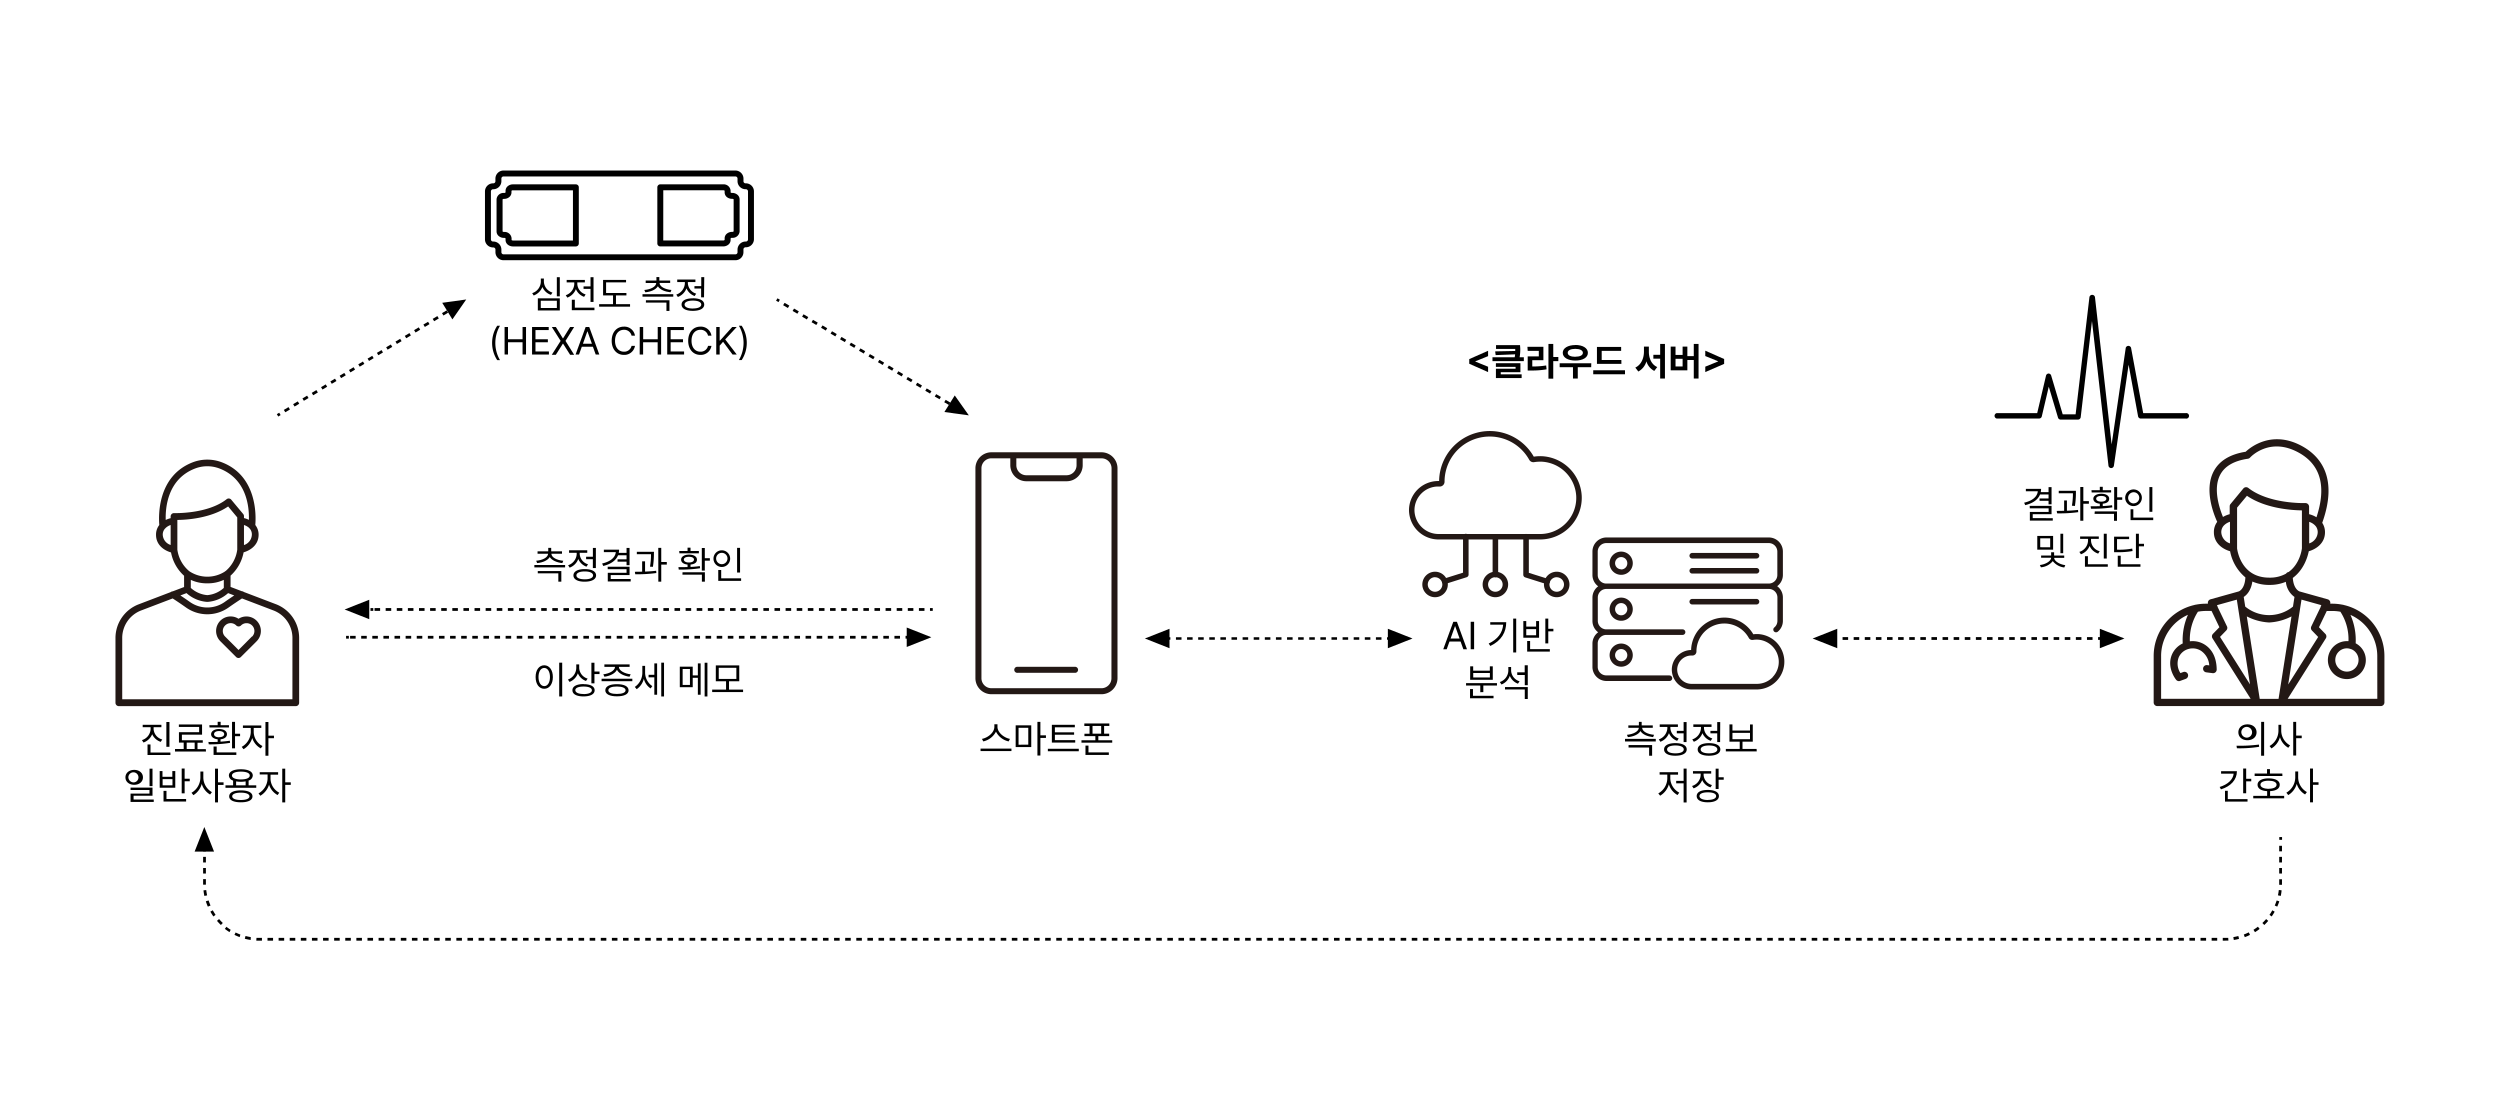 <svg id="레이어_1" data-name="레이어 1" xmlns="http://www.w3.org/2000/svg" viewBox="0 0 900 400"><defs><style>.cls-1{fill:none;}.cls-2{fill:#231815;}</style></defs><rect class="cls-1" width="900" height="400"/><path class="cls-2" d="M396.52,162.82h-39.6a5.78,5.78,0,0,0-5.77,5.77v75.56a5.78,5.78,0,0,0,5.77,5.77h39.6a5.78,5.78,0,0,0,5.78-5.77V168.59A5.78,5.78,0,0,0,396.52,162.82ZM365.88,165h21.68v2.48a3.61,3.61,0,0,1-3.6,3.61H369.49a3.61,3.61,0,0,1-3.61-3.61Zm34.24,79.16a3.6,3.6,0,0,1-3.6,3.6h-39.6a3.61,3.61,0,0,1-3.6-3.6V168.59a3.61,3.61,0,0,1,3.6-3.6h6.79v2.48a5.78,5.78,0,0,0,5.78,5.78H384a5.78,5.78,0,0,0,5.77-5.78V165h6.79a3.6,3.6,0,0,1,3.6,3.6Z"/><path class="cls-2" d="M387.12,240.05H366.33a1.09,1.09,0,1,0,0,2.17h20.79a1.09,1.09,0,0,0,0-2.17Z"/><path d="M266.38,93.18a2.88,2.88,0,0,1-1.63.5l-83.48,0a2.9,2.9,0,0,1-2.91-2.9v-.94a.76.76,0,0,0-.76-.76h-.1a2.91,2.91,0,0,1-2.91-2.91V68.91A2.92,2.92,0,0,1,177.49,66h.1a.75.75,0,0,0,.76-.76V64.3a2.92,2.92,0,0,1,2.91-2.91l83.48,0a2.92,2.92,0,0,1,2.91,2.91v.94a.75.75,0,0,0,.76.76h.1a2.91,2.91,0,0,1,2.91,2.91V86.17a2.89,2.89,0,0,1-.86,2,2.85,2.85,0,0,1-2.05.85h-.1a.74.74,0,0,0-.54.23.73.73,0,0,0-.23.54v.94A2.89,2.89,0,0,1,266.38,93.18Zm-89.32-24.9a.31.31,0,0,0-.11.09.77.77,0,0,0-.22.54V86.19a.76.76,0,0,0,.77.76h.09a2.91,2.91,0,0,1,2.91,2.91v.94a.77.77,0,0,0,.77.76l83.48,0a.75.75,0,0,0,.76-.76v-.94a2.92,2.92,0,0,1,2.91-2.91h.1a.77.77,0,0,0,.54-.22.79.79,0,0,0,.22-.54V68.89a.76.76,0,0,0-.22-.54.76.76,0,0,0-.55-.23h-.1a2.9,2.9,0,0,1-2.9-2.9v-.94a.77.77,0,0,0-.77-.76l-83.48,0a.76.76,0,0,0-.76.76v.94a2.92,2.92,0,0,1-2.91,2.91h-.1A.75.75,0,0,0,177.06,68.28Z"/><path d="M207.91,88.53a1.1,1.1,0,0,1-.61.19H184.64a3,3,0,0,1-1.77-.59,2.19,2.19,0,0,1-.87-1.72V85.8a.76.76,0,0,0-.51-.16h-.08a2.86,2.86,0,0,1-1.77-.59,2.17,2.17,0,0,1-.88-1.71V71.76a2.49,2.49,0,0,1,2.64-2.3h.09a.62.62,0,0,0,.51-.19v-.6a2.17,2.17,0,0,1,.88-1.71,2.86,2.86,0,0,1,1.77-.59H207.3a1.06,1.06,0,0,1,1.07,1.07V87.65a1.09,1.09,0,0,1-.32.76A1.58,1.58,0,0,1,207.91,88.53ZM181,71.72s-.07,0-.07.07V83.34a.86.86,0,0,0,.51.16h.08a2.5,2.5,0,0,1,2.65,2.3v.62a.75.75,0,0,0,.5.16h21.59V68.51H184.64a.66.66,0,0,0-.51.19v.6a2.16,2.16,0,0,1-.88,1.71,2.86,2.86,0,0,1-1.77.59h-.09A.73.73,0,0,0,181,71.72Z"/><path d="M262,88.22a2.9,2.9,0,0,1-1.64.49H237.71a1.07,1.07,0,0,1-1.07-1.07V67.43a1.09,1.09,0,0,1,.32-.76,1.06,1.06,0,0,1,.75-.31h22.67a2.5,2.5,0,0,1,2.64,2.3v.63a.76.76,0,0,0,.51.16h.08a2.86,2.86,0,0,1,1.77.59,2.16,2.16,0,0,1,.88,1.71V83.32a2.5,2.5,0,0,1-2.65,2.3h-.08a.62.62,0,0,0-.51.19v.6a2.17,2.17,0,0,1-.88,1.71Zm-23.23-1.65h21.59a.62.62,0,0,0,.51-.2v-.59a2.19,2.19,0,0,1,.88-1.72,2.91,2.91,0,0,1,1.77-.58h.08a.64.64,0,0,0,.51-.19V71.74a.86.86,0,0,0-.51-.16h-.08a3,3,0,0,1-1.78-.58,2.21,2.21,0,0,1-.87-1.72v-.63a.84.84,0,0,0-.5-.15H238.78Z"/><path class="cls-2" d="M99.35,217.52l-11.57-4.41a1.22,1.22,0,0,0-.71-.27L83,211.29v-4.06a15,15,0,0,0,4.7-8.39c2.24-.64,5.4-2.51,5.4-6.34A5.61,5.61,0,0,0,91.91,189c.27-3.14.79-17.57-11.94-22.53a14.72,14.72,0,0,0-10.69,0c-12.72,5-12.2,19.39-11.93,22.53a5.55,5.55,0,0,0-1.18,3.54c0,3.83,3.16,5.7,5.4,6.34a15,15,0,0,0,4.7,8.39v4.06l-4.08,1.55a1.28,1.28,0,0,0-.72.27l-11.56,4.41a13,13,0,0,0-8.34,12.11V253a1.21,1.21,0,0,0,1.21,1.21h63.7a1.21,1.21,0,0,0,1.21-1.21V229.63A13,13,0,0,0,99.35,217.52Zm-32.21-4a12.35,12.35,0,0,0,7.25,3.15h.48a12.35,12.35,0,0,0,7.25-3.15l2.2.84c-1.15.77-2.29,1.54-3.4,2.33a10.85,10.85,0,0,1-12.58,0c-1.11-.79-2.25-1.56-3.4-2.33Zm20.69-17.32V189a5.16,5.16,0,0,1,1.81,1,1.06,1.06,0,0,0,.27.29,3.21,3.21,0,0,1,.76,2.14A4.07,4.07,0,0,1,87.83,196.22ZM70.16,168.69a12.29,12.29,0,0,1,8.93,0c9.84,3.83,10.65,14,10.51,18.46a8.09,8.09,0,0,0-1.77-.64v-.69a1.2,1.2,0,0,0-.28-.77l-4.29-5.15a1.2,1.2,0,0,0-1.68-.18c-6.86,5.39-18.77,5-18.89,5A1.21,1.21,0,0,0,61.43,186v.55a8.09,8.09,0,0,0-1.77.64C59.52,182.72,60.33,172.52,70.16,168.69ZM58.59,192.5a3.19,3.19,0,0,1,.76-2.14,1.79,1.79,0,0,0,.27-.28A5,5,0,0,1,61.43,189v7.19A4.06,4.06,0,0,1,58.59,192.5Zm5.26,5.37v-10.7c3.25,0,12.05-.57,18.28-4.85l3.28,3.94v11.62a12.14,12.14,0,0,1-4.17,7.68,1,1,0,0,0-.33.23,11.69,11.69,0,0,1-12.65-.08.91.91,0,0,0-.16-.11A12.19,12.19,0,0,1,63.85,197.87ZM74.63,210a13.57,13.57,0,0,0,5.94-1.25v2.9a10.12,10.12,0,0,1-5.94,2.6,10.1,10.1,0,0,1-5.94-2.6v-2.9A13.57,13.57,0,0,0,74.63,210Zm30.64,41.74H44V229.63a10.6,10.6,0,0,1,6.78-9.85l11.38-4.34c1.63,1.06,3.24,2.14,4.78,3.24a13.27,13.27,0,0,0,15.39,0c1.55-1.1,3.16-2.18,4.79-3.24l11.38,4.34a10.61,10.61,0,0,1,6.78,9.85Z"/><path class="cls-2" d="M88.71,221.93a5.19,5.19,0,0,0-2.84.83,5.23,5.23,0,0,0-6.54,8.09L85,236.52a1.21,1.21,0,0,0,.86.36,1.17,1.17,0,0,0,.85-.36l5.68-5.67a5.23,5.23,0,0,0,0-7.39A5.15,5.15,0,0,0,88.71,221.93Zm2,7.2L85.87,234l-4.82-4.83a2.79,2.79,0,0,1,0-4,2.8,2.8,0,0,1,4,0,1.21,1.21,0,0,0,.86.35,1.17,1.17,0,0,0,.85-.35,2.8,2.8,0,1,1,4,4Z"/><path d="M58.41,266.21l-.54.86a5.11,5.11,0,0,1-3.09-2.76,5.27,5.27,0,0,1-3.12,3l-.56-.87a4.38,4.38,0,0,0,3.12-3.93v-.71H51.37v-.88H58.1v.88H55.3v.71A4.13,4.13,0,0,0,58.41,266.21ZM53.11,268h1.07v2.91h7.16v.9H53.11Zm6.78-8.07H61v8.91H59.89Z"/><path d="M74.15,270.56H63v-.91h3.13v-2.31H64.42V263.6h7.27v-1.9h-7.3v-.89h8.35v3.68H65.48v2H73v.89h-1.9v2.31h3Zm-4.07-.91v-2.31H67.21v2.31Z"/><path d="M78.36,267.08v-.93C77,266,76,265.35,76,264.32s1.13-1.88,2.84-1.87,2.85.7,2.86,1.87c0,1-.9,1.7-2.31,1.83V267c1.13-.07,2.29-.18,3.35-.34l.09.77a45.3,45.3,0,0,1-7.68.54l-.12-.87C76,267.14,77.17,267.12,78.36,267.08Zm-3-6h3v-1.23h1.07v1.23h3v.81h-7Zm1.52,7.67H78v2.12h7.08v.9H76.89Zm2-3.36c1.12,0,1.83-.44,1.83-1.1s-.71-1.11-1.83-1.11-1.82.42-1.82,1.11S77.76,265.42,78.88,265.42Zm5.73-1.25h1.82v.9H84.61v4.35H83.53v-9.51h1.08Z"/><path d="M94.49,268.57l-.61.85a6.46,6.46,0,0,1-3.07-3.75,7,7,0,0,1-3.14,4.05l-.65-.85a6.36,6.36,0,0,0,3.26-5.23v-1.59H87.45v-.89h6.62v.89H91.34v1.59A5.83,5.83,0,0,0,94.49,268.57Zm1.07-8.66h1.07v4.92h2v.91h-2v6.32H95.56Z"/><path d="M51.46,279.85c0,1.59-1.32,2.68-3.14,2.68s-3.17-1.09-3.16-2.68,1.32-2.69,3.16-2.69S51.46,278.27,51.46,279.85Zm-3.14,1.8a1.82,1.82,0,1,0-2.11-1.8A1.9,1.9,0,0,0,48.32,281.65ZM47,283.54h7.9v2.93H48.09v1.36h7.26v.87H47v-3h6.81V284.4H47Zm6.83-6.83h1.07V283H53.84Z"/><path d="M57.49,277.59h1v2.05h3.55v-2.05h1.06v6H57.49Zm4.6,5.13v-2.23H58.54v2.23Zm-3.22,2h1.06v2.93H67v.9H58.87Zm7.6-4.37h1.84v.9H66.47v4.35H65.41v-8.93h1.06Z"/><path d="M76.29,285.17l-.66.86a6.58,6.58,0,0,1-3-3.83,6.88,6.88,0,0,1-3,4.06l-.69-.86a6.4,6.4,0,0,0,3.2-5.43v-2.21h1.06V280A6.13,6.13,0,0,0,76.29,285.17Zm1.12-8.46h1.07v4.93h2v.93h-2v6.29H77.41Z"/><path d="M92.25,283.61H81.17v-.89h2.75V281a2,2,0,0,1-1.52-1.81c0-1.43,1.64-2.25,4.31-2.25s4.28.82,4.29,2.25A2,2,0,0,1,89.5,281v1.72h2.75Zm-5.54.93c2.6,0,4.17.76,4.18,2.15s-1.58,2.14-4.18,2.14-4.21-.76-4.2-2.14S84.07,284.53,86.71,284.54Zm0-3.94c2,0,3.19-.52,3.2-1.41s-1.23-1.4-3.2-1.4-3.21.53-3.2,1.4S84.72,280.59,86.71,280.6Zm0,7.4c1.93,0,3.1-.49,3.1-1.31s-1.17-1.32-3.1-1.33-3.12.5-3.11,1.33S84.76,288,86.71,288Zm1.72-5.28v-1.43a9,9,0,0,1-1.72.15A9.89,9.89,0,0,1,85,281.3v1.42Z"/><path d="M100.54,285.37l-.61.85a6.46,6.46,0,0,1-3.07-3.75,7,7,0,0,1-3.14,4l-.65-.85a6.36,6.36,0,0,0,3.26-5.23v-1.59H93.5V278h6.62v.89H97.39v1.59A5.83,5.83,0,0,0,100.54,285.37Zm1.07-8.66h1.07v4.92h2v.91h-2v6.32h-1.07Z"/><path d="M760,168.51h0a1,1,0,0,1-.95-.86l-5.94-52.08-4.06,34.63a1,1,0,0,1-1,.86h-6.23a1,1,0,0,1-.93-.69l-3.33-11.17-2.52,10.72a1,1,0,0,1-.94.75H718.8a1,1,0,0,1,0-1.94h14.59l3.18-13.51a1,1,0,0,1,.91-.75h0a1,1,0,0,1,.93.69l4.16,14h4.65L752.19,107a1,1,0,0,1,1-.85h0a1,1,0,0,1,1,.85l6,53,5.08-34.78a1,1,0,0,1,1.91,0l4.37,23.52h15.26a1,1,0,1,1,0,1.94H770.71a1,1,0,0,1-1-.79L766.3,131.3,761,167.68A1,1,0,0,1,760,168.51Z"/><path class="cls-2" d="M843.77,217.8a1.4,1.4,0,0,0-.49-.11,19.06,19.06,0,0,0-3.65-.36h-.76a1.22,1.22,0,0,0-.07-.86,1.31,1.31,0,0,0-.84-.72l-10.14-2.84c-.22-.08-2.16-.92-2.41-4.86,4.05-3,5.37-7.69,5.75-9.6,2.43-.69,5.84-2.71,5.84-6.85a6.1,6.1,0,0,0-1-3.38c5.79-16.13-.59-23.84-7-27.47-10.95-6.17-18.83.25-20.56,1.88-5.71.91-9.6,3.32-11.58,7.18-3.39,6.63.09,15.35,1.34,18.06A6,6,0,0,0,797,191.6c0,4.14,3.41,6.16,5.84,6.85a16.07,16.07,0,0,0,5.5,9.41c-.19,4.11-2.2,5-2.42,5.06l-10.13,2.83a1.31,1.31,0,0,0-.92,1.58h-.75a19.06,19.06,0,0,0-3.65.36,1.3,1.3,0,0,0-.48.11,18.83,18.83,0,0,0-14.67,18.34v16.74a1.31,1.31,0,0,0,1.31,1.31h80.45a1.31,1.31,0,0,0,1.31-1.31V236.14A18.84,18.84,0,0,0,843.77,217.8ZM832.31,227l2.23,2.31-10.79,17.1,4.79-30.55,7.17,2a1.31,1.31,0,0,0-.27.65l-3.37,7A1.3,1.3,0,0,0,832.31,227Zm-18.81,24.6-4.65-29.7a19.74,19.74,0,0,0,7.8,2.18h.49a19.74,19.74,0,0,0,7.8-2.18l-4.66,29.7Zm-11.78-26.08-3.37-7a1.31,1.31,0,0,0-.27-.65l7.17-2L810,246.38l-10.79-17.1,2.23-2.31A1.31,1.31,0,0,0,801.72,225.49Zm29.59-29.87v-7.78a5.14,5.14,0,0,1,2.17,1.35,1.21,1.21,0,0,0,.21.24,3.49,3.49,0,0,1,.69,2.17A4.38,4.38,0,0,1,831.31,195.62ZM799.23,171c1.61-3.15,5-5.12,10-5.85a1.35,1.35,0,0,0,.79-.41c.28-.32,7.16-7.63,17.68-1.7,7.78,4.38,9.87,12.17,6.23,23.18a8.93,8.93,0,0,0-2.66-1.11v-2.69a1.34,1.34,0,0,0-.4-.94,1.32,1.32,0,0,0-1-.37c-.13,0-13,.4-20.46-5.44a1.31,1.31,0,0,0-1.81.19L803,181.43a1.32,1.32,0,0,0-.31.84v2.84a9.23,9.23,0,0,0-2.42,1C799.05,183.1,796.62,176.08,799.23,171Zm.43,20.6a3.49,3.49,0,0,1,1-2.49.74.74,0,0,0,.13-.12,5.46,5.46,0,0,1,2-1.15v7.78A4.44,4.44,0,0,1,799.66,191.6Zm5.69,5.81V182.75l3.55-4.27c6.75,4.63,16.27,5.21,19.79,5.26v13.67c-.08.67-.8,5.65-4.8,8.52a1.32,1.32,0,0,0-.91.58,11.89,11.89,0,0,1-6,1.44C806.9,208,805.47,198.36,805.35,197.41ZM817,210.57a15,15,0,0,0,5.91-1.12,7.52,7.52,0,0,0,3.1,5.45l-.54,3.47a13.57,13.57,0,0,1-17.19,0l-.54-3.47c1.08-.7,2.63-2.28,3.11-5.55A14.92,14.92,0,0,0,817,210.57Zm-39,25.57a16.21,16.21,0,0,1,9.66-14.81,22.48,22.48,0,0,0-1.88,10.31,7.92,7.92,0,0,0-3.88,4c-2,4.72,1.37,8.91,1.51,9.09a1.32,1.32,0,0,0,1,.48,1.25,1.25,0,0,0,.46-.09l2-.73a1.32,1.32,0,0,0,.77-1.69,1.3,1.3,0,0,0-1.69-.76l-1,.37a6.3,6.3,0,0,1-.62-5.64,5.35,5.35,0,0,1,3.39-3,5.54,5.54,0,0,1,4.67.64,6.85,6.85,0,0,1,2.94,5.23l-.74-.1a1.31,1.31,0,1,0-.34,2.6l2.32.3a1.32,1.32,0,0,0,1-.32,1.35,1.35,0,0,0,.44-1c-.06-5.15-2.34-7.69-4.24-8.91a8.14,8.14,0,0,0-5.42-1.24,18.4,18.4,0,0,1,2.91-10.66,16.29,16.29,0,0,1,2.9-.27h2l2.82,5.86-2.32,2.39a1.33,1.33,0,0,0-.16,1.61l13.73,21.76H778Zm77.83,15.43H823.57l13.73-21.76a1.31,1.31,0,0,0-.17-1.61l-2.31-2.39,2.82-5.86h2a16.29,16.29,0,0,1,2.9.27,18.21,18.21,0,0,1,2.91,10.59,5.12,5.12,0,0,0-.56,0,6.83,6.83,0,1,0,3.15.78,22.46,22.46,0,0,0-1.88-10.23,16.21,16.21,0,0,1,9.66,14.81Zm-9.78-18a1.45,1.45,0,0,0,.47.16,4.19,4.19,0,1,1-1.62-.33A4,4,0,0,1,846,233.57Z"/><path d="M813.21,268.05l.08.8a44.17,44.17,0,0,1-8,.53l-.15-.92A55.65,55.65,0,0,0,813.21,268.05Zm-.85-4.43c0,1.7-1.36,2.85-3.27,2.86s-3.28-1.16-3.28-2.86,1.36-2.85,3.28-2.85S812.36,261.94,812.36,263.62Zm-3.27,1.92a1.94,1.94,0,1,0-2.22-1.92A2,2,0,0,0,809.09,265.54Zm4.93-5.66h1.06v12.18H814Z"/><path d="M824.43,268.34l-.65.86a6.58,6.58,0,0,1-3-3.83,6.82,6.82,0,0,1-3.06,4.06l-.68-.86a6.4,6.4,0,0,0,3.2-5.42v-2.22h1v2.22A6.13,6.13,0,0,0,824.43,268.34Zm1.13-8.46h1.06v4.93h2v.93h-2V272h-1.06Z"/><path d="M804.12,278.52h-4.53v-.9h5.7c0,3.13-2.24,5.46-5.75,6.55l-.46-.86C802,282.4,803.89,280.67,804.12,278.52ZM801,284.68H802v3h7.11v.9H801Zm7.62-4.3h1.83v.91h-1.83v4.29h-1.08v-8.9h1.08Z"/><path d="M811.17,286.52h5v-1.71c-2.17-.11-3.47-.95-3.46-2.32s1.51-2.3,4-2.28,4,.84,4,2.28-1.33,2.21-3.48,2.32v1.71h5.07v.89H811.17Zm10.5-7.15h-10v-.89h4.46v-1.6h1.05v1.6h4.45Zm-5,4.58c1.79,0,2.91-.54,2.9-1.46s-1.11-1.44-2.9-1.44-2.92.54-2.91,1.44S814.89,283.94,816.7,284Z"/><path d="M830.48,285.14l-.65.86a6.58,6.58,0,0,1-3-3.83,6.85,6.85,0,0,1-3.06,4.06l-.68-.86a6.4,6.4,0,0,0,3.2-5.42v-2.22h1.05V280A6.11,6.11,0,0,0,830.48,285.14Zm1.13-8.46h1.06v4.93h2v.93h-2v6.29h-1.06Z"/><path d="M738.56,181.56h-1.08v-1.27h-3.24v-.85h3.24V178h-3.06c-.76,1.91-2.64,3.2-5.34,3.85l-.39-.88c3-.7,4.71-2.14,4.92-4.11h-4.3V176h5.48a5.5,5.5,0,0,1-.12,1.16h2.81v-1.78h1.08Zm-7.87.55h7.87v3h-6.78v1.43H739v.88h-8.25v-3.13h6.76V183h-6.79Z"/><path d="M743.09,183.89v-3.72h1v3.69c1.35-.05,2.73-.14,4-.29l.06.81a49.73,49.73,0,0,1-7.59.43l-.14-.88Zm4.24-6.57a30.88,30.88,0,0,1-.36,4.83l-1.08-.1a25.69,25.69,0,0,0,.36-4.48h-5.1v-.88h6.18Zm1.57-2H750v5.09h2v.93h-2v6.13H748.9Z"/><path d="M755.93,182.22v-.89c-1.42-.13-2.33-.78-2.33-1.79s1.14-1.79,2.85-1.79,2.84.68,2.85,1.79-.9,1.65-2.31,1.79v.85c1.14-.05,2.29-.15,3.35-.3l.1.77a44.15,44.15,0,0,1-7.69.48l-.12-.87C753.6,182.26,754.74,182.26,755.93,182.22Zm-3-5.76h3v-1.22H757v1.22h3v.82h-7Zm1.19,7.64h8v3.39h-1.08V185h-7Zm2.33-3.51c1.12,0,1.83-.42,1.83-1.05s-.71-1-1.83-1-1.83.38-1.82,1S755.33,180.6,756.45,180.59Zm5.72-1.56H764v.9h-1.82v3.57h-1.08v-8.15h1.08Z"/><path d="M768.26,176.2a3,3,0,1,1-3.19,3A3,3,0,0,1,768.26,176.2Zm0,5a2,2,0,1,0-2.13-2A2,2,0,0,0,768.26,181.23ZM767,183.34H768v3h7.16v.9H767Zm7.85.9h-1.07v-8.89h1.07Z"/><path d="M739.12,197.88h-5.7v-4.95h5.7Zm-.72,2.91h-3.6V200h3.61v-1.19h1.07V200h3.64v.83h-3.61c0,1.19,2,2.37,4,2.63l-.37.83A6.14,6.14,0,0,1,739,202a6.12,6.12,0,0,1-4.27,2.23l-.38-.83C736.39,203.19,738.4,202,738.4,200.79Zm-.33-3.76v-3.22h-3.59V197Zm3.68-4.89h1v7h-1Z"/><path d="M755.89,198.44l-.55.86a5.08,5.08,0,0,1-3.09-2.76,5.24,5.24,0,0,1-3.12,3l-.56-.86a4.4,4.4,0,0,0,3.12-3.94V194h-2.85v-.87h6.73V194h-2.8v.71A4.13,4.13,0,0,0,755.89,198.44Zm-5.31,1.78h1.07v2.91h7.16v.9h-8.23Zm6.78-8.07h1.07v8.92h-1.07Z"/><path d="M761.07,193.19h5.41v.9h-4.35v3.79a25.59,25.59,0,0,0,5.46-.39l.14.88a27.86,27.86,0,0,1-5.72.41h-.94Zm1.32,6.87h1.06v3.07h7.11v.9h-8.17Zm7.61-4.3h1.84v.91H770v4.27h-1.07v-8.8H770Z"/><path class="cls-2" d="M583.63,198.58a4.18,4.18,0,1,0,4.17,4.18A4.18,4.18,0,0,0,583.63,198.58Zm0,6.37a2.2,2.2,0,1,1,2.2-2.19A2.19,2.19,0,0,1,583.63,205Z"/><path class="cls-2" d="M632.34,199.06H609.21a1,1,0,1,0,0,2h23.13a1,1,0,1,0,0-2Z"/><path class="cls-2" d="M632.34,204.48H609.21a1,1,0,1,0,0,2h23.13a1,1,0,1,0,0-2Z"/><path class="cls-2" d="M601,243.14H578.26a3.08,3.08,0,0,1-3.08-3.08v-8.42a3.08,3.08,0,0,1,3-3.07h27.55a1,1,0,1,0,0-2H578.21a3.08,3.08,0,0,1-3-3.07V215.1a3.08,3.08,0,0,1,3.08-3.08h58.5a3.08,3.08,0,0,1,3.08,3.08v8.42a3.07,3.07,0,0,1-1.12,2.37,1,1,0,0,0-.14,1.39,1,1,0,0,0,1.39.13,5,5,0,0,0,1.84-3.89V215.1a5,5,0,0,0-2.06-4.07,5,5,0,0,0,2.06-4.07v-8.41a5.06,5.06,0,0,0-5-5.06h-58.5a5.07,5.07,0,0,0-5.06,5.06V207a5.05,5.05,0,0,0,2.07,4.07,5.05,5.05,0,0,0-2.07,4.07v8.42a5.06,5.06,0,0,0,2.06,4.06,5.06,5.06,0,0,0-2.06,4.06v8.42a5.07,5.07,0,0,0,5.06,5.06H601a1,1,0,0,0,0-2ZM575.18,207v-8.41a3.08,3.08,0,0,1,3.08-3.08h58.5a3.08,3.08,0,0,1,3.08,3.08V207a3.08,3.08,0,0,1-3.08,3.08h-58.5A3.08,3.08,0,0,1,575.18,207Z"/><path class="cls-2" d="M579.46,235.85a4.17,4.17,0,1,0,4.17-4.17A4.17,4.17,0,0,0,579.46,235.85Zm6.37,0a2.2,2.2,0,1,1-2.2-2.19A2.21,2.21,0,0,1,585.83,235.85Z"/><path class="cls-2" d="M579.46,219.31a4.17,4.17,0,1,0,4.17-4.17A4.17,4.17,0,0,0,579.46,219.31Zm6.37,0a2.2,2.2,0,1,1-2.2-2.2A2.2,2.2,0,0,1,585.83,219.31Z"/><path class="cls-2" d="M609.21,215.61a1,1,0,1,0,0,2h23.13a1,1,0,1,0,0-2Z"/><path class="cls-2" d="M633,228.27a10,10,0,0,0-1.81.07A12,12,0,0,0,608.8,234a7.11,7.11,0,0,0-6.95,7.21,7.18,7.18,0,0,0,7.19,7h23.38a10,10,0,0,0,9.94-10.41A10,10,0,0,0,633,228.27Zm5.23,15.45a7.88,7.88,0,0,1-5.76,2.47H609a5.18,5.18,0,0,1-5.21-5,5.11,5.11,0,0,1,5.11-5.2h.28a1.45,1.45,0,0,0,1.54-1.47,10.05,10.05,0,0,1,18.84-4.88,1.44,1.44,0,0,0,1.51.73,8.39,8.39,0,0,1,1.74-.1,8.05,8.05,0,0,1,7.54,7.6A7.92,7.92,0,0,1,638.18,243.72Z"/><path class="cls-2" d="M554.44,194.21H517.91a10.64,10.64,0,0,1-10.67-10.34,10.52,10.52,0,0,1,10.52-10.7h.32a18.23,18.23,0,0,1,34.08-8.77,15.14,15.14,0,0,1,3.09-.16h0a15.11,15.11,0,0,1,14.17,14.29,15,15,0,0,1-15,15.68Zm-36.68-19.07a8.55,8.55,0,0,0-8.55,8.7,8.67,8.67,0,0,0,8.7,8.4h36.53a13,13,0,0,0,13-13.63,13.12,13.12,0,0,0-12.31-12.4h0a14.07,14.07,0,0,0-2.83.16,1.73,1.73,0,0,1-1.79-.86,16.26,16.26,0,0,0-30.47,7.9,1.75,1.75,0,0,1-.55,1.28,1.71,1.71,0,0,1-1.28.46Z"/><path class="cls-2" d="M520.05,210.27a1,1,0,0,1-.3-1.93l6.94-2.18v-13a1,1,0,1,1,2,0v13.7a1,1,0,0,1-.69.94l-7.63,2.41A.92.92,0,0,1,520.05,210.27Z"/><path class="cls-2" d="M516.63,215a4.59,4.59,0,1,1,4.59-4.59A4.6,4.6,0,0,1,516.63,215Zm0-7.21a2.62,2.62,0,1,0,2.61,2.62A2.63,2.63,0,0,0,516.63,207.81Z"/><path class="cls-2" d="M557,210.27a1,1,0,0,1-.3,0l-7.63-2.41a1,1,0,0,1-.69-.94v-13.7a1,1,0,1,1,2,0v13l6.94,2.18a1,1,0,0,1-.3,1.93Z"/><path class="cls-2" d="M560.42,215a4.59,4.59,0,1,1,4.59-4.59A4.6,4.6,0,0,1,560.42,215Zm0-7.21a2.62,2.62,0,1,0,2.62,2.62A2.63,2.63,0,0,0,560.42,207.81Z"/><path class="cls-2" d="M538.34,207.81a1,1,0,0,1-1-1V193.35a1,1,0,1,1,2,0v13.47A1,1,0,0,1,538.34,207.81Z"/><path class="cls-2" d="M538.34,215a4.59,4.59,0,1,1,4.59-4.59A4.6,4.6,0,0,1,538.34,215Zm0-7.21a2.62,2.62,0,1,0,2.61,2.62A2.62,2.62,0,0,0,538.34,207.81Z"/><path d="M519.57,233.73l3.62-9.89h1.3l3.62,9.89h-1.3l-1-2.78h-4l-1,2.78Zm5.88-3.86-1.58-4.43h-.08l-1.57,4.43Z"/><path d="M530.68,233.73h-1.23v-9.89h1.23Z"/><path d="M541.14,224.89h-4.65V224h5.75c0,3.5-1.64,6.59-5.72,8.55l-.59-.88C539.22,230.13,540.9,227.79,541.14,224.89Zm4.69,10h-1.08V222.69h1.08Z"/><path d="M548.4,223.58h1.05v2H553v-2h1.06v6H548.4Zm4.6,5.12v-2.22h-3.55v2.22Zm-3.22,2.05h1.06v2.93h7.1v.9h-8.16Zm7.6-4.37h1.84v.9h-1.84v4.35h-1.06V222.7h1.06Z"/><path d="M538.91,246.8H534v2.38H532.9V246.8h-5.12v-.87h11.13Zm-9.7,1.26h1.06v2.42h7.4v.9h-8.46Zm.06-8.18h1.07v1.56h6v-1.56h1.06v4.86h-8.15Zm7.09,4v-1.6h-6v1.6Z"/><path d="M547.05,245.27l-.59.86a5,5,0,0,1-2.93-2.83,5.19,5.19,0,0,1-3,3.12l-.59-.89A4.44,4.44,0,0,0,543,241.4v-1.28h1v1.32A4.22,4.22,0,0,0,547.05,245.27Zm-5.25,2.08H550v4.29h-1.08v-3.43H541.8Zm4.39-5.31h2.7v-2.55H550v7.19h-1.08V243h-2.7Z"/><path d="M596.08,266.92H585V266h11.08ZM590,262h-3.8v-.86H590v-1.26h1v1.26H595V262h-3.83c.07,1.38,2,2.33,4.29,2.53l-.35.84c-2-.22-3.8-.95-4.53-2.18-.74,1.23-2.54,2-4.53,2.18l-.35-.84C587.94,264.33,589.86,263.38,590,262Zm-3.72,6.23h8.48v3.83h-1.08v-2.95h-7.4Z"/><path d="M600.25,262.15v-.45H597.5v-.91h6.55v.91h-2.72v.43a4.15,4.15,0,0,0,3,3.71l-.56.86a5,5,0,0,1-2.94-2.77,5.29,5.29,0,0,1-3.1,3.11l-.56-.86A4.51,4.51,0,0,0,600.25,262.15Zm2.9,5.38c2.52,0,4.07.83,4.07,2.26s-1.55,2.26-4.07,2.27-4.08-.83-4.08-2.27S600.62,267.53,603.15,267.53Zm0,3.67c1.85,0,3-.53,3-1.41s-1.15-1.42-3-1.42-3,.53-3,1.42S601.28,271.21,603.15,271.2Zm4-4.05H606.1V264h-2.45v-.89h2.45v-3.17h1.08Z"/><path d="M612.35,262.15v-.45H609.6v-.91h6.55v.91h-2.72v.43a4.15,4.15,0,0,0,3,3.71l-.56.86a5.07,5.07,0,0,1-3-2.77,5.24,5.24,0,0,1-3.09,3.11l-.56-.86A4.51,4.51,0,0,0,612.35,262.15Zm2.89,5.38c2.53,0,4.08.83,4.08,2.26s-1.55,2.26-4.08,2.27-4.08-.83-4.07-2.27S612.72,267.53,615.24,267.53Zm0,3.67c1.86,0,3-.53,3-1.41s-1.15-1.42-3-1.42-3,.53-3,1.42S613.38,271.21,615.24,271.2Zm4-4.05H618.2V264h-2.45v-.89h2.45v-3.17h1.08Z"/><path d="M632.43,270.5H621.3v-.89h5V267h-3.7v-6.22h1.08V263H630v-2.2h1V267h-3.7v2.62h5.07ZM630,266.11v-2.27h-6.32v2.27Z"/><path d="M600.23,280.31v-1.46h-2.77V278h6.64v.89h-2.79v1.46a6,6,0,0,0,3.23,5l-.64.86a6.6,6.6,0,0,1-3.11-3.85,6.93,6.93,0,0,1-3.14,4.09l-.66-.83A6.3,6.3,0,0,0,600.23,280.31Zm6.95,8.58H606.1V282h-2.67v-.89h2.67v-4.42h1.08Z"/><path d="M616.3,282.61l-.51.85a4.84,4.84,0,0,1-3-2.65,5.12,5.12,0,0,1-3.1,3l-.55-.86a4.32,4.32,0,0,0,3.1-3.93v-.52h-2.77v-.89h6.56v.89h-2.73V279A4,4,0,0,0,616.3,282.61Zm-1.49,1.77c2.49,0,4,.81,4,2.21s-1.51,2.24-4,2.24-4-.82-4-2.24S612.31,284.38,614.81,284.38Zm0,3.59c1.84,0,3-.51,3-1.38s-1.12-1.35-3-1.35-3,.5-3,1.35S613,288,614.81,288Zm2.83-11.26h1.06v3.1h1.84v.9H618.7v3.34h-1.06Z"/><path d="M528.93,129.28l6.78-3v1.93l-4.6,1.87v.08l4.6,1.87v1.92l-6.78-3Z"/><path d="M547.29,125.34a15.65,15.65,0,0,1-.23,3.28h1.52V130H537.29v-1.39h8q.11-.56.15-1.05l-7,.28-.19-1.34,7.23-.15c0-.25,0-.49,0-.73h-6.91v-1.37h8.64Zm-8.77,5.4h8.83V134h-7.08v.77h7.52v1.34h-9.26v-3.37h7.08v-.68h-7.09Z"/><path d="M549.87,124.85h5.75v4.83h-4v2.25a28.44,28.44,0,0,0,5-.37l.15,1.4a30.5,30.5,0,0,1-5.8.42h-1V128.3h4v-2h-4Zm9.31,3.67H561V130h-1.83v6.33h-1.73V123.81h1.73Z"/><path d="M572.83,132.19H568v4.08h-1.73v-4.08h-4.79v-1.42h11.38Zm-5.72-8c2.67,0,4.53,1.1,4.53,2.83s-1.86,2.78-4.53,2.78-4.52-1.09-4.52-2.78S564.43,124.23,567.11,124.22Zm0,4.23c1.68,0,2.73-.51,2.73-1.4s-1.05-1.43-2.73-1.43-2.73.51-2.73,1.43S565.44,128.44,567.11,128.45Z"/><path d="M573.56,133.3H585v1.44H573.56ZM583.7,131h-8.8v-6.11h8.71v1.41h-7v3.31h7.08Z"/><path d="M596.61,132.14l-1.07,1.39a5.68,5.68,0,0,1-2.83-3.45,6,6,0,0,1-2.91,3.67l-1.09-1.42c2.13-1,3.1-3.36,3.11-5.7v-1.86h1.77v1.86C593.59,129,594.54,131.24,596.61,132.14Zm-1.4-4.42h2.45v-3.91h1.72v12.47h-1.72v-7.15h-2.45Z"/><path d="M611.48,136.28h-1.72v-6.67h-2.31v3.72h-6v-8.56h1.74v3h2.55v-3h1.71v3.43h2.31v-4.39h1.72Zm-5.74-4.35v-2.77h-2.55v2.77Z"/><path d="M613.9,133.94V132l4.61-1.87v-.08l-4.61-1.87v-1.93l6.79,3V131Z"/><path d="M194.7,101.46v-1.19h1.1v1.19a4.31,4.31,0,0,0,3.09,3.87l-.55.82a5.07,5.07,0,0,1-3.08-2.84,5.33,5.33,0,0,1-3.13,3.07l-.54-.85A4.46,4.46,0,0,0,194.7,101.46Zm-1.08,5.93h7.91v4.38h-7.91Zm6.85,3.5v-2.62h-5.79v2.62Zm1.06-4.2h-1.07v-6.9h1.07Z"/><path d="M206.74,102.29v-.63H204v-.89h6.55v.89h-2.72v.63a4.17,4.17,0,0,0,3,3.71l-.56.86a5,5,0,0,1-2.95-2.78,5.24,5.24,0,0,1-3.09,3.06l-.56-.87A4.43,4.43,0,0,0,206.74,102.29Zm-.88,5.61h1.08v2.87H214v.9h-8.15Zm7.81.8h-1.08V104h-2.51v-.89h2.51V99.79h1.08Z"/><path d="M225.51,106.35h-3.76v3.15h5.07v.9H215.69v-.9h5v-3.15h-3.58v-5.58h8.27v.88h-7.19v3.83h7.32Z"/><path d="M242.38,106.79H231.3v-.88h11.08Zm-6.13-4.92h-3.8V101h3.86V99.75h1.05V101h3.9v.86h-3.83c.07,1.38,2,2.33,4.29,2.53l-.35.84c-2-.22-3.8-.95-4.53-2.18-.74,1.23-2.54,2-4.52,2.18l-.36-.84C234.24,104.2,236.16,103.25,236.25,101.87Zm-3.72,6.23H241v3.83h-1.08v-3h-7.4Z"/><path d="M246.55,102v-.45H243.8v-.91h6.55v.91h-2.72V102a4.15,4.15,0,0,0,3,3.71l-.56.86a5,5,0,0,1-2.94-2.77,5.29,5.29,0,0,1-3.1,3.11l-.56-.86A4.51,4.51,0,0,0,246.55,102Zm2.9,5.38c2.52,0,4.07.83,4.07,2.26s-1.55,2.26-4.07,2.27-4.08-.83-4.08-2.27S246.92,107.4,249.45,107.4Zm0,3.67c1.86,0,3-.53,3-1.41s-1.14-1.42-3-1.42-3,.53-3,1.42S247.58,111.07,249.45,111.07Zm4-4H252.4v-3.18H250V103h2.45V99.77h1.08Z"/><path d="M179,117.27H180a12.24,12.24,0,0,0,0,12.38H179a11.33,11.33,0,0,1,0-12.38Z"/><path d="M181.65,117.72h1.23v4.41h5.24v-4.41h1.25v9.9h-1.25v-4.41h-5.24v4.41h-1.23Z"/><path d="M191.54,117.72h6v1.1h-4.77v3.31h4.46v1.08h-4.46v3.32h4.84v1.09h-6.07Z"/><path d="M202.63,121.81h.08l2.53-4.09h1.45l-3.11,5,3.11,5h-1.45l-2.53-4h-.08l-2.53,4h-1.45l3.18-5-3.18-5h1.46Z"/><path d="M207.21,127.62l3.62-9.9h1.3l3.62,9.9h-1.3l-1-2.79h-4l-1,2.79Zm5.88-3.87-1.58-4.43h-.08l-1.57,4.43Z"/><path d="M224.6,118.73c-1.79,0-3.18,1.39-3.19,3.94s1.4,3.93,3.19,3.94a2.7,2.7,0,0,0,2.76-2.09h1.23a3.87,3.87,0,0,1-4,3.24c-2.55,0-4.38-2-4.38-5.09s1.83-5.08,4.38-5.08a3.85,3.85,0,0,1,4,3.25h-1.23A2.68,2.68,0,0,0,224.6,118.73Z"/><path d="M230.31,117.72h1.23v4.41h5.24v-4.41H238v9.9h-1.24v-4.41h-5.24v4.41h-1.23Z"/><path d="M240.2,117.72h6v1.1h-4.77v3.31h4.45v1.08h-4.45v3.32h4.84v1.09H240.2Z"/><path d="M252.13,118.73c-1.79,0-3.18,1.39-3.18,3.94s1.39,3.93,3.18,3.94a2.69,2.69,0,0,0,2.76-2.09h1.23a3.86,3.86,0,0,1-4,3.24c-2.54,0-4.38-2-4.37-5.09s1.83-5.08,4.37-5.08a3.84,3.84,0,0,1,4,3.25h-1.23A2.67,2.67,0,0,0,252.13,118.73Z"/><path d="M257.85,117.72h1.23v4.9h.12l4.4-4.9h1.62l-4.15,4.47,4.15,5.43h-1.51l-3.4-4.58-1.23,1.4v3.18h-1.23Z"/><path d="M267,129.63H266a12.23,12.23,0,0,0,0-12.37H267a11.32,11.32,0,0,1,0,12.37Z"/><path d="M353,269.49h11.12v.89H353ZM363.59,266l-.49.91a6.72,6.72,0,0,1-4.55-3.52,6.81,6.81,0,0,1-4.56,3.52l-.49-.91c2.11-.4,4.46-2.24,4.47-4.33v-.93h1.12v.93C359.1,263.75,361.48,265.61,363.59,266Z"/><path d="M371.25,268.94h-5.61v-7.83h5.61Zm-1.07-.87V262h-3.5v6.1Zm3.29-8.19h1.07v4.85h2v.93h-2V272h-1.07Z"/><path d="M377.23,269.56h11.13v.89H377.23Zm9.85-2.23h-8.41v-6.4h8.27v.9h-7.18v1.81h6.92v.86h-6.92v1.95h7.32Z"/><path d="M399.36,261.33h-1.88v2.79h1.83V265H395.4v1.49h5v.87H389.33v-.87h5V265h-3.93v-.86h1.84v-2.79h-1.88v-.89h9Zm-8.59,7.08h1.08v2.46h7.33v.9h-8.41Zm5.65-4.29v-2.79h-3.11v2.79Z"/><path d="M203.44,204.27H192.37v-.88h11.07Zm-6.12-4.93h-3.8v-.86h3.85v-1.25h1.06v1.25h3.89v.86h-3.83c.08,1.39,2,2.34,4.3,2.53l-.36.85c-2-.22-3.79-1-4.52-2.19-.75,1.23-2.54,2-4.53,2.19l-.36-.85C195.3,201.68,197.23,200.73,197.32,199.34Zm-3.72,6.24h8.48v3.83H201v-3h-7.4Z"/><path d="M207.61,199.5V199h-2.75v-.9h6.55v.9h-2.72v.44a4.16,4.16,0,0,0,3,3.71l-.56.86a5.07,5.07,0,0,1-2.95-2.77,5.29,5.29,0,0,1-3.1,3.11l-.56-.86A4.49,4.49,0,0,0,207.61,199.5Zm2.9,5.38c2.52,0,4.08.83,4.08,2.26s-1.56,2.25-4.08,2.27-4.08-.84-4.07-2.27S208,204.88,210.51,204.88Zm0,3.67c1.86,0,3-.53,3-1.41s-1.15-1.42-3-1.42-3,.53-3,1.42S208.64,208.55,210.51,208.55Zm4-4.05h-1.08v-3.19H211v-.89h2.44v-3.17h1.08Z"/><path d="M226.64,203.47h-1.08V202.2h-3.24v-.85h3.24v-1.46H222.5c-.76,1.92-2.64,3.21-5.34,3.86l-.39-.89c3-.69,4.71-2.14,4.92-4.1h-4.3v-.89h5.48a5.5,5.5,0,0,1-.12,1.16h2.81v-1.78h1.08Zm-7.87.55h7.87v3h-6.78v1.42h7.19v.89H218.8v-3.13h6.76V204.9h-6.79Z"/><path d="M231.17,205.8v-3.72h1.05v3.69c1.35-.05,2.73-.14,4-.29l.06.81a49.81,49.81,0,0,1-7.59.44l-.14-.89C229.34,205.83,230.23,205.83,231.17,205.8Zm4.24-6.56a30.77,30.77,0,0,1-.36,4.82L234,204a25.86,25.86,0,0,0,.36-4.49h-5.1v-.87h6.18Zm1.57-2h1.07v5.09h2v.93h-2v6.14H237Z"/><path d="M247.52,204.14v-.9c-1.41-.13-2.33-.78-2.32-1.79s1.13-1.79,2.84-1.79,2.84.68,2.86,1.79-.9,1.65-2.31,1.79v.86c1.13-.06,2.28-.15,3.35-.31l.09.78a46.08,46.08,0,0,1-7.68.48l-.12-.88C245.2,204.17,246.33,204.17,247.52,204.14Zm-3-5.77h3v-1.21h1.07v1.21h3v.82h-7Zm1.19,7.65h8.05v3.39h-1.08v-2.53h-7ZM248,202.5c1.12,0,1.83-.41,1.83-1.05s-.71-1-1.83-1-1.82.39-1.82,1S246.92,202.52,248,202.5Zm5.73-1.56h1.82v.91h-1.82v3.57h-1.08v-8.15h1.08Z"/><path d="M259.85,198.11a3,3,0,1,1,0,6,3,3,0,1,1,0-6Zm0,5a2,2,0,1,0,0-4.09,2,2,0,1,0,0,4.09Zm-1.28,2.1h1.06v3h7.17v.9h-8.23Zm7.85.9h-1.07v-8.88h1.07Z"/><path d="M195.92,239.5c1.81,0,3.11,1.66,3.11,4.24s-1.3,4.23-3.11,4.22-3.09-1.63-3.1-4.22S194.11,239.51,195.92,239.5Zm0,7.51c1.23,0,2.07-1.3,2.07-3.27s-.84-3.28-2.07-3.28-2.06,1.3-2.06,3.28S194.71,247,195.92,247Zm6.47,3.73h-1.08V238.56h1.08Z"/><path d="M211.55,244.3l-.59.85a5,5,0,0,1-2.93-2.77,5.2,5.2,0,0,1-3,3.11l-.57-.86a4.53,4.53,0,0,0,3-4.19v-1.25h1.05v1.34A4.21,4.21,0,0,0,211.55,244.3Zm-1.48,2c2.5,0,4,.81,4,2.2s-1.51,2.21-4,2.21-4-.8-4-2.21S207.57,246.27,210.07,246.27Zm0,3.57c1.84,0,3-.51,3-1.37s-1.13-1.34-3-1.34-3,.51-2.95,1.34S208.24,249.83,210.07,249.84Zm2.83-11.28H214v3.17h1.83v.9H214V246H212.9Z"/><path d="M227.64,245.23H216.57v-.89h11.07Zm-6.23-5.15h-3.83v-.89h9.08v.89H222.8c0,1.37,2.07,2.43,4.23,2.67l-.4.87c-2-.26-3.86-1.15-4.53-2.5-.66,1.35-2.52,2.24-4.52,2.5l-.38-.87C219.32,242.51,221.36,241.46,221.41,240.08Zm.69,6.22c2.61,0,4.17.8,4.19,2.2s-1.58,2.18-4.19,2.18-4.2-.77-4.19-2.18S219.48,246.3,222.1,246.3Zm0,3.52c1.93,0,3.1-.48,3.11-1.32s-1.18-1.34-3.11-1.36-3.11.5-3.1,1.36S220.16,249.83,222.1,249.82Z"/><path d="M234.83,247l-.61.84a5.87,5.87,0,0,1-2.44-3.5,6.31,6.31,0,0,1-2.57,3.76l-.68-.81a6.14,6.14,0,0,0,2.71-5.22v-2.35h1V242A5.88,5.88,0,0,0,234.83,247Zm-1.34-4.07h2.07v-4.1h1V250.1h-1v-6.26h-2.07Zm4.56-4.36h1v12.15h-1Z"/><path d="M249.38,243.15h1.85v-4.33h1V250.1h-1V244h-1.85v3.4h-4.65V240h4.65Zm-1,3.43v-5.74h-2.63v5.74Zm5.29-8h1v12.15h-1Z"/><path d="M267.51,249.15H256.38v-.9h5v-3h-3.69v-5.7h8.44v5.7h-3.69v3h5.07Zm-2.42-4.73v-4h-6.34v4Z"/><rect x="124.59" y="228.91" width="1" height="1"/><path d="M324,229.91h-2v-1h2Zm-4,0h-2v-1h2Zm-4,0h-2v-1h2Zm-4,0h-2v-1h2Zm-4,0h-2v-1h2Zm-4,0h-2v-1h2Zm-4,0h-2v-1h2Zm-4,0h-2v-1h2Zm-4,0h-2v-1h2Zm-4,0h-2v-1h2Zm-4,0h-2v-1h2Zm-4,0h-2v-1h2Zm-4,0h-2v-1h2Zm-4,0h-2v-1h2Zm-4,0h-2v-1h2Zm-4,0h-2v-1h2Zm-4,0h-2v-1h2Zm-4,0h-2v-1h2Zm-4,0h-2v-1h2Zm-4,0h-2v-1h2Zm-4,0h-2v-1h2Zm-4,0h-2v-1h2Zm-4,0h-2v-1h2Zm-4,0h-2v-1h2Zm-4,0h-2v-1h2Zm-4,0h-2v-1h2Zm-4,0h-2v-1h2Zm-4,0h-2v-1h2Zm-4,0h-2v-1h2Zm-4,0h-2v-1h2Zm-4,0h-2v-1h2Zm-4,0h-2v-1h2Zm-4,0h-2v-1h2Zm-4,0h-2v-1h2Zm-4,0h-2v-1h2Zm-4,0h-2v-1h2Zm-4,0h-2v-1h2Zm-4,0h-2v-1h2Zm-4,0h-2v-1h2Zm-4,0h-2v-1h2Zm-4,0h-2v-1h2Zm-4,0h-2v-1h2Zm-4,0h-2v-1h2Zm-4,0h-2v-1h2Zm-4,0h-2v-1h2Zm-4,0h-2v-1h2Zm-4,0h-2v-1h2Zm-4,0h-2v-1h2Zm-4,0h-2v-1h2Zm-4,0h-2v-1h2Z"/><rect x="326" y="228.91" width="1" height="1"/><polygon points="335.28 229.41 326.42 225.91 326.42 232.91 335.28 229.41"/><rect x="420.33" y="229.41" width="1" height="0.89"/><path d="M497.33,230.31h-2v-.9h2Zm-4,0h-2v-.9h2Zm-4,0h-2v-.9h2Zm-4,0h-2v-.9h2Zm-4,0h-2v-.9h2Zm-4,0h-2v-.9h2Zm-4,0h-2v-.9h2Zm-4,0h-2v-.9h2Zm-4,0h-2v-.9h2Zm-4,0h-2v-.9h2Zm-4,0h-2v-.9h2Zm-4,0h-2v-.9h2Zm-4,0h-2v-.9h2Zm-4,0h-2v-.9h2Zm-4,0h-2v-.9h2Zm-4,0h-2v-.9h2Zm-4,0h-2v-.9h2Zm-4,0h-2v-.9h2Zm-4,0h-2v-.9h2Z"/><rect x="499.33" y="229.41" width="1" height="0.89"/><polygon points="508.5 229.86 499.63 226.36 499.63 233.36 508.5 229.86"/><polygon points="412.16 229.86 421.02 233.36 421.02 226.36 412.16 229.86"/><rect x="334.79" y="218.91" width="1" height="1"/><path d="M332.81,219.91h-2v-1h2Zm-4,0h-2v-1h2Zm-4,0h-2v-1h2Zm-4,0h-2v-1h2Zm-4,0h-2v-1h2Zm-4,0h-2v-1h2Zm-4,0h-2v-1h2Zm-4,0h-2v-1h2Zm-4,0h-2v-1h2Zm-4,0h-2v-1h2Zm-4,0h-2v-1h2Zm-4,0h-2v-1h2Zm-4,0h-2v-1h2Zm-4,0h-2v-1h2Zm-4,0h-2v-1h2Zm-4,0h-2v-1h2Zm-4,0h-2v-1h2Zm-4,0h-2v-1h2Zm-4,0h-2v-1h2Zm-4,0h-2v-1h2Zm-4,0h-2v-1h2Zm-4,0h-2v-1h2Zm-4,0h-2v-1h2Zm-4,0h-2v-1h2Zm-4,0h-2v-1h2Zm-4,0h-2v-1h2Zm-4,0h-2v-1h2Zm-4,0h-2v-1h2Zm-4,0h-2v-1h2Zm-4,0h-2v-1h2Zm-4,0h-2v-1h2Zm-4,0h-2v-1h2Zm-4,0h-2v-1h2Zm-4,0h-2v-1h2Zm-4,0h-2v-1h2Zm-4,0h-2v-1h2Zm-4,0h-2v-1h2Zm-4,0h-2v-1h2Zm-4,0h-2v-1h2Zm-4,0h-2v-1h2Zm-4,0h-2v-1h2Zm-4,0h-2v-1h2Zm-4,0h-2v-1h2Zm-4,0h-2v-1h2Zm-4,0h-2v-1h2Zm-4,0h-2v-1h2Zm-4,0h-2v-1h2Zm-4,0h-2v-1h2Zm-4,0h-2v-1h2Zm-4,0h-2v-1h2Z"/><rect x="133.38" y="218.91" width="1" height="1"/><polygon points="124.07 219.41 132.93 222.91 132.93 215.91 124.07 219.41"/><rect x="99.84" y="148.77" width="1" height="1" transform="translate(-63.27 74.56) rotate(-31.55)"/><path d="M102.7,148.41l-.52-.85,1.68-1,.52.85Zm3.35-2.06-.52-.85,1.67-1,.53.85Zm3.35-2.06-.52-.85,1.67-1,.53.85Zm3.35-2-.52-.86,1.67-1,.53.86Zm3.35-2.06-.52-.85,1.67-1,.53.85Zm3.35-2.06-.52-.85,1.67-1,.53.85Zm3.35-2.06-.52-.85,1.67-1,.53.85Zm3.35-2.05-.52-.86,1.67-1,.52.85ZM129.5,132l-.52-.85,1.67-1,.52.85Zm3.35-2.06-.52-.85,1.67-1,.52.85Zm3.35-2.06-.52-.85,1.67-1,.52.85Zm3.35-2-.53-.86,1.68-1,.52.86Zm3.35-2.06-.53-.85,1.68-1,.52.85Zm3.35-2.06-.53-.85,1.68-1,.52.85Zm3.35-2.06-.53-.85,1.68-1,.52.85Zm3.35-2-.53-.86,1.68-1,.52.85Zm3.35-2.06-.53-.85,1.68-1,.52.85Zm3.34-2.06-.52-.85,1.68-1,.52.85Z"/><rect x="162.66" y="110.19" width="1" height="1" transform="translate(-33.8 101.73) rotate(-31.55)"/><polygon points="167.84 107.81 159.2 109.01 162.86 114.98 167.84 107.81"/><rect x="279.56" y="107.57" width="1" height="1" transform="translate(42.87 292.06) rotate(-58.9)"/><path d="M341.63,145.8l-1.71-1,.52-.86,1.7,1Zm-3.41-2.06-1.71-1,.52-.85,1.7,1Zm-3.42-2.06-1.7-1,.52-.85,1.7,1Zm-3.41-2.05-1.7-1,.52-.86,1.7,1ZM328,137.57l-1.7-1,.51-.86,1.71,1Zm-3.41-2.06-1.7-1,.51-.86,1.71,1Zm-3.41-2.06-1.7-1,.51-.86,1.71,1Zm-3.41-2.06-1.71-1,.52-.85,1.71,1Zm-3.41-2.06-1.71-1,.52-.85,1.71,1Zm-3.41-2.05-1.71-1,.52-.86,1.7,1Zm-3.41-2.06-1.71-1,.52-.86,1.7,1Zm-3.41-2.06-1.71-1,.52-.86,1.7,1Zm-3.42-2.06-1.7-1,.52-.85,1.7,1ZM297.28,119l-1.7-1,.52-.85,1.7,1ZM293.87,117l-1.7-1,.51-.86,1.71,1Zm-3.41-2-1.7-1,.51-.86,1.71,1Zm-3.41-2.06-1.71-1,.52-.86,1.71,1Zm-3.41-2.06-1.71-1,.52-.86,1.71,1Z"/><rect x="343.52" y="146.16" width="1" height="1" transform="translate(40.75 365.49) rotate(-58.9)"/><polygon points="348.78 149.53 339.98 148.33 343.71 142.36 348.78 149.53"/><polygon points="764.8 229.86 755.94 226.36 755.94 233.36 764.8 229.86"/><polygon points="652.55 229.86 661.41 233.36 661.41 226.36 652.55 229.86"/><rect x="656.31" y="229.36" width="1" height="1"/><path d="M753.31,230.36h-2v-1h2Zm-4,0h-2v-1h2Zm-4,0h-2v-1h2Zm-4,0h-2v-1h2Zm-4,0h-2v-1h2Zm-4,0h-2v-1h2Zm-4,0h-2v-1h2Zm-4,0h-2v-1h2Zm-4,0h-2v-1h2Zm-4,0h-2v-1h2Zm-4,0h-2v-1h2Zm-4,0h-2v-1h2Zm-4,0h-2v-1h2Zm-4,0h-2v-1h2Zm-4,0h-2v-1h2Zm-4,0h-2v-1h2Zm-4,0h-2v-1h2Zm-4,0h-2v-1h2Zm-4,0h-2v-1h2Zm-4,0h-2v-1h2Zm-4,0h-2v-1h2Zm-4,0h-2v-1h2Zm-4,0h-2v-1h2Zm-4,0h-2v-1h2Z"/><rect x="755.31" y="229.36" width="1" height="1"/><rect x="73.15" y="301.34" width="1" height="1"/><path d="M801,338.63h-.81v-1H801c.39,0,.78,0,1.16,0l.06,1C801.86,338.61,801.45,338.63,801,338.63Zm-2.81,0h-2v-1h2Zm-4,0h-2v-1h2Zm-4,0h-2v-1h2Zm-4,0h-2v-1h2Zm-4,0h-2v-1h2Zm-4,0h-2v-1h2Zm-4,0h-2v-1h2Zm-4,0h-2v-1h2Zm-4,0h-2v-1h2Zm-4,0h-2v-1h2Zm-4,0h-2v-1h2Zm-4,0h-2v-1h2Zm-4,0h-2v-1h2Zm-4,0h-2v-1h2Zm-4,0h-2v-1h2Zm-4,0h-2v-1h2Zm-4,0h-2v-1h2Zm-4,0h-2v-1h2Zm-4,0h-2v-1h2Zm-4,0h-2v-1h2Zm-4,0h-2v-1h2Zm-4,0h-2v-1h2Zm-4,0h-2v-1h2Zm-4,0h-2v-1h2Zm-4,0h-2v-1h2Zm-4,0h-2v-1h2Zm-4,0h-2v-1h2Zm-4,0h-2v-1h2Zm-4,0h-2v-1h2Zm-4,0h-2v-1h2Zm-4,0h-2v-1h2Zm-4,0h-2v-1h2Zm-4,0h-2v-1h2Zm-4,0h-2v-1h2Zm-4,0h-2v-1h2Zm-4,0h-2v-1h2Zm-4,0h-2v-1h2Zm-4,0h-2v-1h2Zm-4,0h-2v-1h2Zm-4,0h-2v-1h2Zm-4,0h-2v-1h2Zm-4,0h-2v-1h2Zm-4,0h-2v-1h2Zm-4,0h-2v-1h2Zm-4,0h-2v-1h2Zm-4,0h-2v-1h2Zm-4,0h-2v-1h2Zm-4,0h-2v-1h2Zm-4,0h-2v-1h2Zm-4,0h-2v-1h2Zm-4,0h-2v-1h2Zm-4,0h-2v-1h2Zm-4,0h-2v-1h2Zm-4,0h-2v-1h2Zm-4,0h-2v-1h2Zm-4,0h-2v-1h2Zm-4,0h-2v-1h2Zm-4,0h-2v-1h2Zm-4,0h-2v-1h2Zm-4,0h-2v-1h2Zm-4,0h-2v-1h2Zm-4,0h-2v-1h2Zm-4,0h-2v-1h2Zm-4,0h-2v-1h2Zm-4,0h-2v-1h2Zm-4,0h-2v-1h2Zm-4,0h-2v-1h2Zm-4,0h-2v-1h2Zm-4,0h-2v-1h2Zm-4,0h-2v-1h2Zm-4,0h-2v-1h2Zm-4,0h-2v-1h2Zm-4,0h-2v-1h2Zm-4,0h-2v-1h2Zm-4,0h-2v-1h2Zm-4,0h-2v-1h2Zm-4,0h-2v-1h2Zm-4,0h-2v-1h2Zm-4,0h-2v-1h2Zm-4,0h-2v-1h2Zm-4,0h-2v-1h2Zm-4,0h-2v-1h2Zm-4,0h-2v-1h2Zm-4,0h-2v-1h2Zm-4,0h-2v-1h2Zm-4,0h-2v-1h2Zm-4,0h-2v-1h2Zm-4,0h-2v-1h2Zm-4,0h-2v-1h2Zm-4,0h-2v-1h2Zm-4,0h-2v-1h2Zm-4,0h-2v-1h2Zm-4,0h-2v-1h2Zm-4,0h-2v-1h2Zm-4,0h-2v-1h2Zm-4,0h-2v-1h2Zm-4,0h-2v-1h2Zm-4,0h-2v-1h2Zm-4,0h-2v-1h2Zm-4,0h-2v-1h2Zm-4,0h-2v-1h2Zm-4,0h-2v-1h2Zm-4,0h-2v-1h2Zm-4,0h-2v-1h2Zm-4,0h-2v-1h2Zm-4,0h-2v-1h2Zm-4,0h-2v-1h2Zm-4,0h-2v-1h2Zm-4,0h-2v-1h2Zm-4,0h-2v-1h2Zm-4,0h-2v-1h2Zm-4,0h-2v-1h2Zm-4,0h-2v-1h2Zm-4,0h-2v-1h2Zm-4,0h-2v-1h2Zm-4,0h-2v-1h2Zm-4,0h-2v-1h2Zm-4,0h-2v-1h2Zm-4,0h-2v-1h2Zm-4,0h-2v-1h2Zm-4,0h-2v-1h2Zm-4,0h-2v-1h2Zm-4,0h-2v-1h2Zm-4,0h-2v-1h2Zm-4,0h-2v-1h2Zm-4,0h-2v-1h2Zm-4,0h-2v-1h2Zm-4,0h-2v-1h2Zm-4,0h-2v-1h2Zm-4,0h-2v-1h2Zm-4,0h-2v-1h2Zm-4,0h-2v-1h2Zm-4,0h-2v-1h2Zm-4,0h-2v-1h2Zm-4,0h-2v-1h2Zm-4,0h-2v-1h2Zm-4,0h-2v-1h2Zm-4,0h-2v-1h2Zm-4,0h-2v-1h2Zm-4,0h-2v-1h2Zm-4,0h-2v-1h2Zm-4,0h-2v-1h2Zm-4,0h-2v-1h2Zm-4,0h-2v-1h2Zm-4,0h-2v-1h2Zm-4,0h-2v-1h2Zm-4,0h-2v-1h2Zm-4,0h-2v-1h2Zm-4,0h-2v-1h2Zm-4,0h-2v-1h2Zm-4,0h-2v-1h2Zm-4,0h-2v-1h2Zm-4,0h-2v-1h2Zm-4,0h-2v-1h2Zm-4,0h-2v-1h2Zm-4,0h-2v-1h2Zm-4,0h-2v-1h2Zm-4,0h-2v-1h2Zm-4,0h-2v-1h2Zm-4,0h-2v-1h2Zm-4,0h-2v-1h2Zm-4,0h-2v-1h2Zm-4,0h-2v-1h2Zm-4,0h-2v-1h2Zm-4,0h-2v-1h2Zm-4,0h-2v-1h2Zm-4,0h-2v-1h2Zm-4,0h-2v-1h2Zm-4,0h-2v-1h2Zm-4,0h-2v-1h2Zm-4,0h-2v-1h2Zm-4,0h-2v-1h2Zm-4,0h-2v-1h2Zm-4,0h-2v-1h2Zm-4,0h-2v-1h2Zm-4,0h-2v-1h2Zm-4,0h-.78c-.42,0-.84,0-1.25,0l.06-1c.39,0,.79,0,1.19,0h.78Zm709.86-.26-.15-1a17.82,17.82,0,0,0,1.9-.4l.26,1C805.64,338.12,805,338.26,804.29,338.37Zm-713.92,0a19.37,19.37,0,0,1-2-.42l.26-1c.63.17,1.27.3,1.9.41Zm717.88-1-.35-.94c.6-.23,1.2-.49,1.78-.78l.45.9C809.52,336.81,808.88,337.09,808.25,337.33Zm-721.84,0c-.63-.24-1.26-.52-1.88-.82l.45-.89a18.91,18.91,0,0,0,1.79.77Zm725.51-1.8-.54-.85c.55-.34,1.09-.72,1.6-1.11l.61.79C813.06,334.75,812.49,335.15,811.92,335.51Zm-729.17,0c-.58-.37-1.14-.76-1.68-1.18l.62-.79a17.5,17.5,0,0,0,1.59,1.12ZM815.15,333l-.69-.72q.7-.67,1.35-1.41l.75.65A19.72,19.72,0,0,1,815.15,333ZM79.52,333a19.86,19.86,0,0,1-1.41-1.49l.76-.65a17.86,17.86,0,0,0,1.34,1.41Zm738.3-3.07-.81-.58c.37-.53.72-1.08,1-1.64l.87.49C818.58,328.77,818.22,329.35,817.82,329.91Zm-741,0c-.39-.56-.76-1.15-1.09-1.74l.87-.49c.32.57.67,1.12,1,1.65Zm743-3.54-.91-.4c.25-.58.49-1.2.69-1.82l.95.31A19.83,19.83,0,0,1,819.83,326.34Zm-745,0q-.41-.94-.72-1.92l1-.31q.3.93.69,1.83Zm746.24-3.86-1-.21a17.85,17.85,0,0,0,.31-1.92l1,.11C821.34,321.1,821.23,321.78,821.09,322.45Zm-747.49,0a20.18,20.18,0,0,1-.32-2l1-.11c.07.64.18,1.29.31,1.92Zm747.94-4-1,0v-2h1Zm-748.39-.05v-2h1v2Zm748.39-4h-1v-2h1Zm-747.39,0h-1v-2h1Zm747.39-4h-1v-2h1Zm-747.39,0h-1v-2h1Zm747.39-4h-1v-2h1Zm-747.39,0h-1v-2h1Z"/><rect x="820.54" y="301.34" width="1" height="1"/><polygon points="73.56 297.72 70.06 306.58 77.06 306.58 73.56 297.72"/></svg>